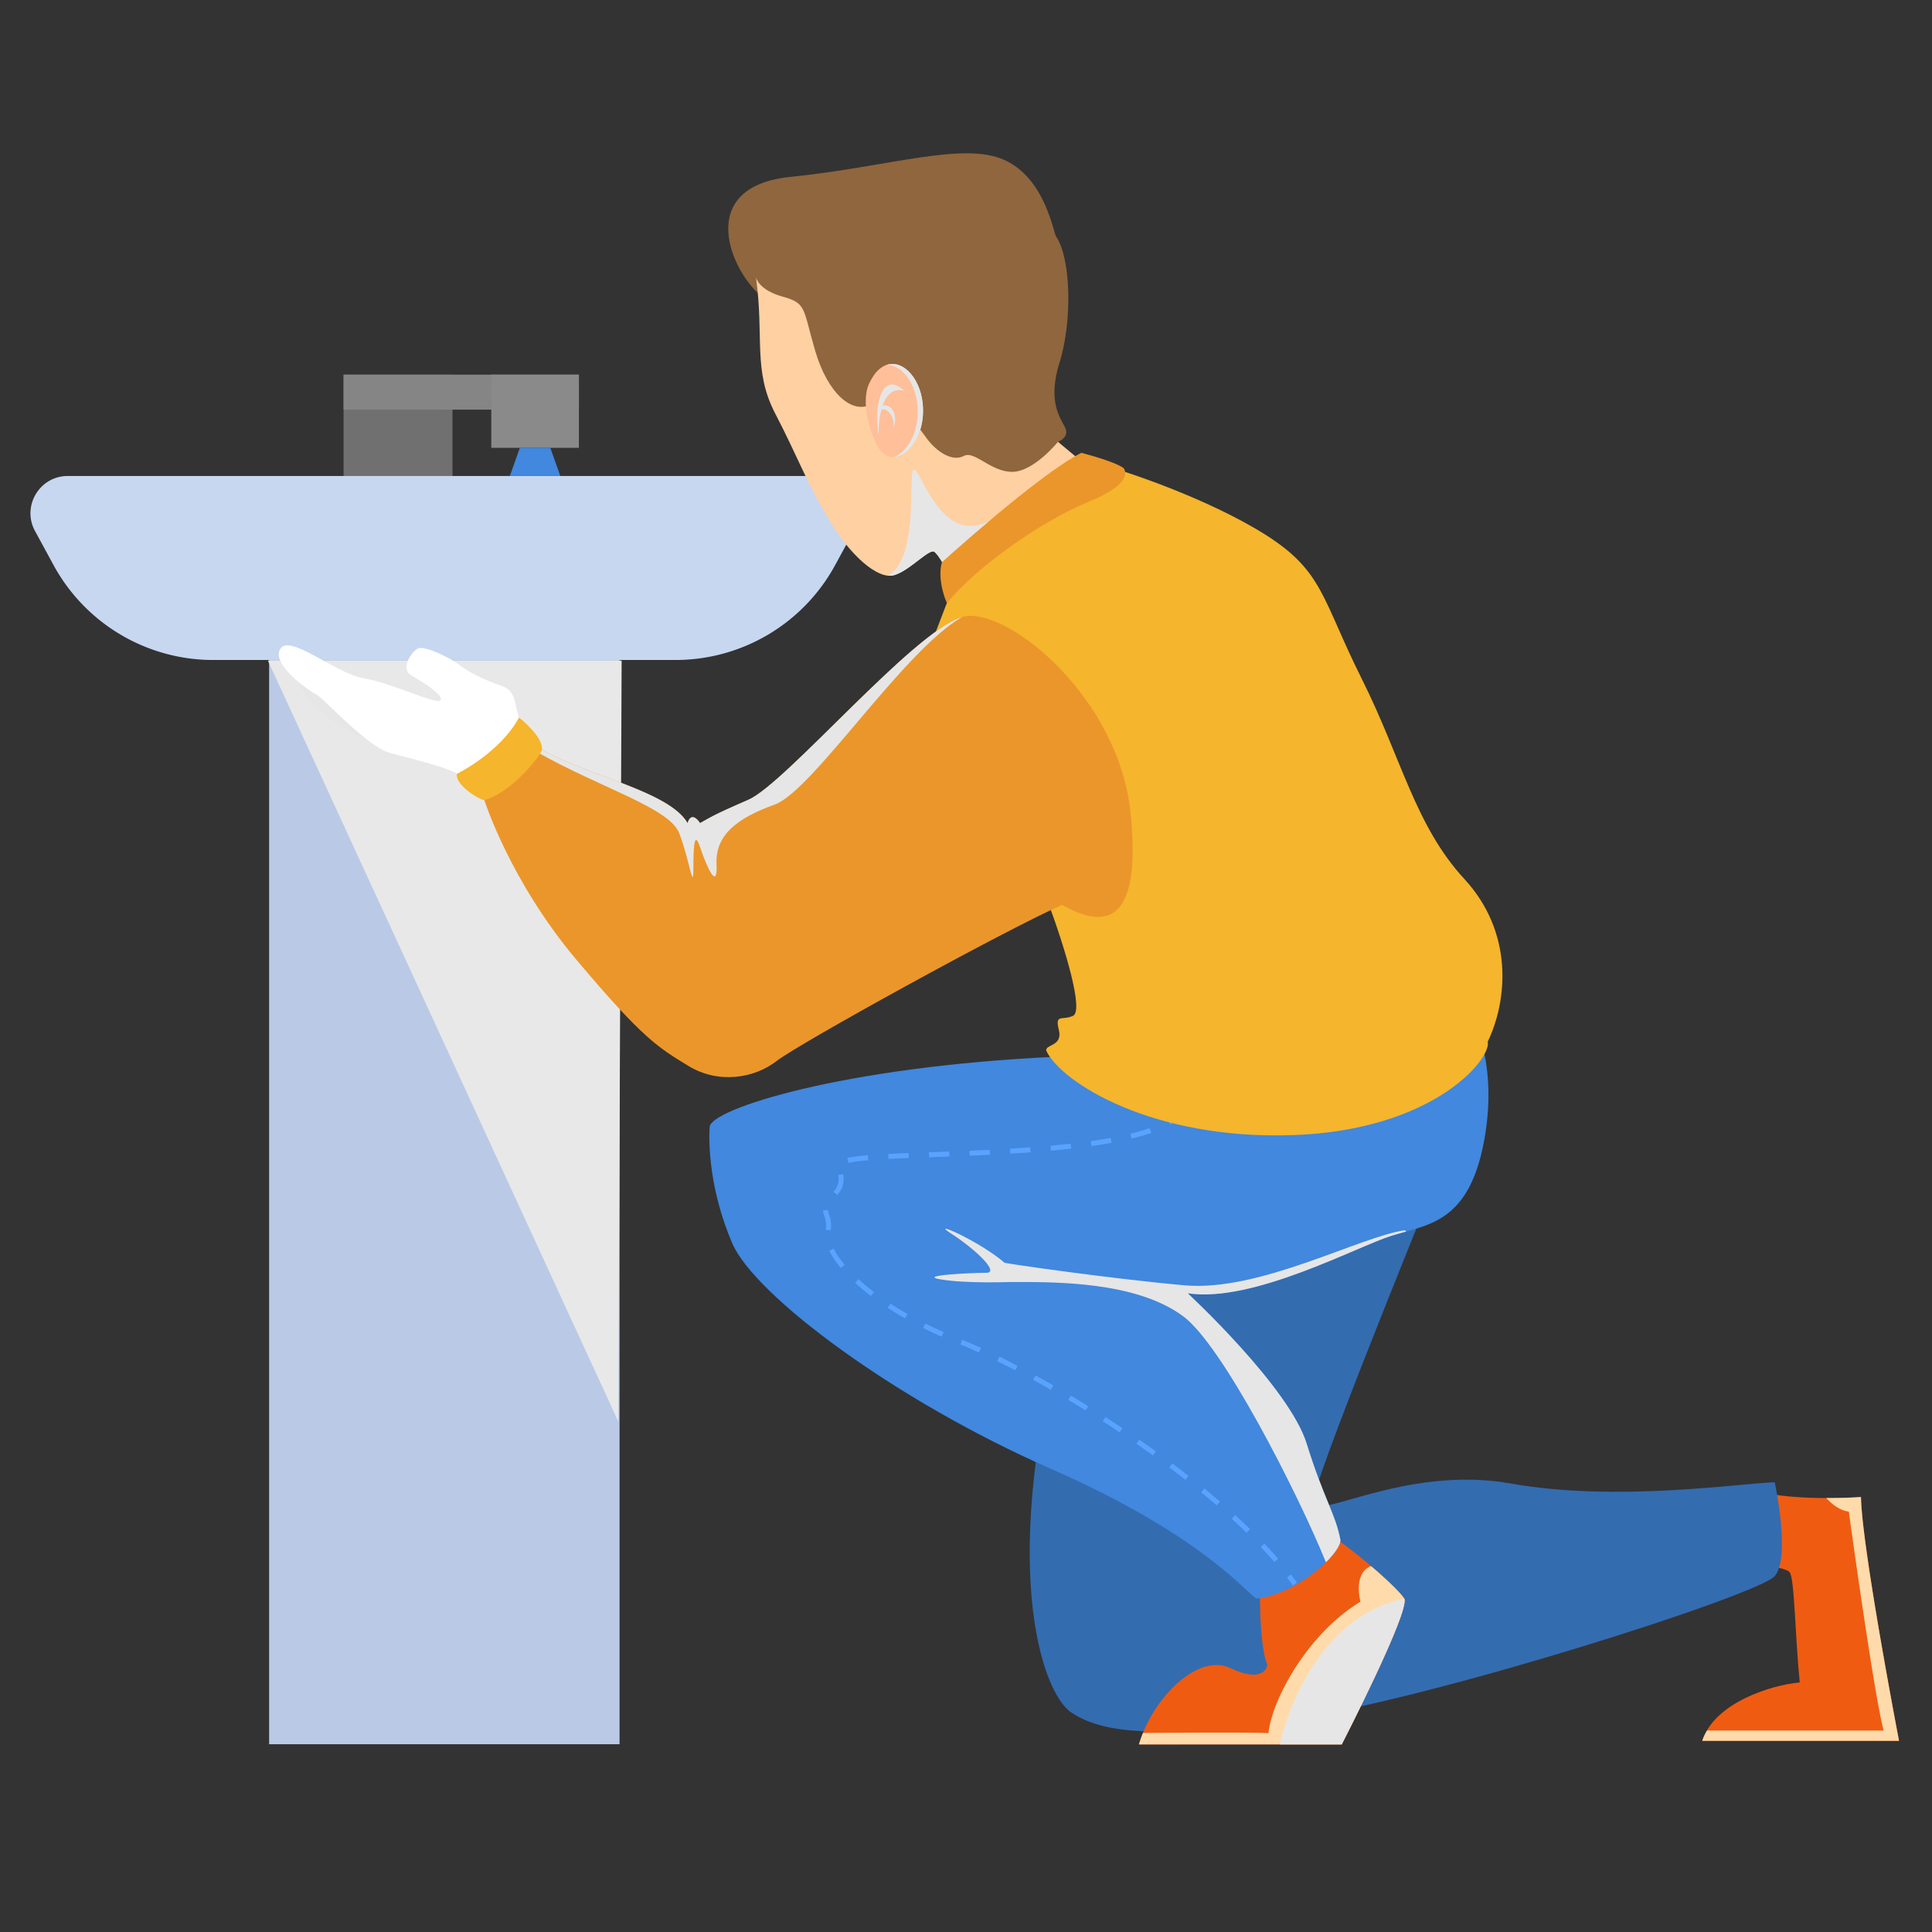 <svg xmlns="http://www.w3.org/2000/svg" width="100" height="100" xml:space="preserve"><rect width="100%" height="100%" fill="#333333" stroke="none"/><path fill="#BACAE6" d="M13.93 31.893h18.138v58.388H13.93z"/><path fill="#E8E8E8" d="M13.866 34.192h18.31l-.173 39.385z"/><path fill="#F05B12" d="M91.378 77.277c1.97.419 4.946.21 4.946.21.042 2.599 1.969 12.616 1.969 12.616H88.108c.629-1.97 3.579-2.893 5.046-3.019-.251-2.557-.267-5.365-.519-5.701-.251-.335-2.396-.453-2.396-.453l1.139-3.653z"/><path fill="#FFDBAB" d="M96.324 77.487s-.774.054-1.794.052c.289.314.69.641 1.165.702 0 0 1.299 9.487 1.803 11.332h-9.14a2.5 2.5 0 0 0-.25.53h10.185c0 .001-1.927-10.017-1.969-12.616z"/><path fill="#346CB0" d="M55.194 67.975c-3.563 12.956-1.296 19.629.259 20.664 1.555 1.037 4.211 1.426 11.596.324 7.384-1.101 23.968-6.413 24.811-7.385.841-.971 0-4.858 0-4.858-1.879.064-8.228 1.037-13.669.064-5.441-.971-10.235 2.008-10.235.973 0-1.037 5.637-14.835 5.701-15.028.064-.194-12.243-.194-12.503-.194-.259-.001-5.96 5.44-5.96 5.44z"/><path fill="#F05B12" d="M69.089 79.603c1.458 1.005 3.305 2.655 3.596 3.143.292.68-3.238 7.546-3.238 7.546H58.951c.68-2.364 3.045-4.761 4.729-3.951 1.685.81 1.943-.064 1.912-.194-.422-.939-.422-4.309-.324-4.632.096-.326 3.821-1.912 3.821-1.912z"/><path fill="#4188DE" d="M54.676 54.695c-11.142.519-17.878 2.721-17.943 3.627-.065.907 0 3.305 1.166 6.025s8.486 8.161 16.453 11.66c7.969 3.497 10.171 6.478 10.689 6.737 2.202-.26 4.405-2.397 4.34-3.045-.259-1.36-.843-2.073-1.75-4.988-.906-2.915-6.153-7.773-6.153-7.773 3.369.518 8.753-2.418 10.559-2.979 1.88-.584 4.017-.648 4.794-4.988s-.842-6.672-.842-6.672l-17.62 4.146-3.693-1.75z"/><path fill="#E6E6E6" d="M72.036 63.959c.245-.075.494-.144.744-.213l-.053-.068c-2.289.303-7.515 3.196-11.4 2.851-3.887-.346-9.199-1.123-9.329-1.167-1.295-1.122-3.973-2.288-2.764-1.511 1.21.778 2.548 2.029 1.814 2.029s-3.672.13-2.333.346c1.339.217 3.455.13 3.627.13 2.289 0 6.435-.043 8.896 1.771 2.026 1.493 5.895 9.068 7.393 12.739.483-.479.773-.925.749-1.165-.259-1.36-.843-2.073-1.75-4.988-.906-2.915-6.153-7.773-6.153-7.773 3.37.516 8.753-2.419 10.559-2.981z"/><path fill="#59A3FF" d="m60.573 58.205-.128-.225c.156-.089.294-.183.411-.276l.163.201a3.174 3.174 0 0 1-.446.3zm5.386 22.644c-.22-.255-.457-.515-.703-.774l.188-.178c.249.262.488.525.711.782l-.196.17zm-1.438-1.517c-.246-.24-.5-.479-.762-.718l.175-.19c.263.24.52.481.767.722l-.18.186zm-1.545-1.412a36.521 36.521 0 0 0-.802-.674l.165-.201c.273.226.542.451.807.678l-.17.197zm-1.622-1.328a42.358 42.358 0 0 0-.832-.638l.156-.207c.282.211.561.425.837.641l-.161.204zm-1.677-1.259a45.587 45.587 0 0 0-.856-.604l.148-.214c.288.2.575.403.859.608l-.151.21zm-1.723-1.193a48.887 48.887 0 0 0-.877-.575l.141-.217c.293.188.588.381.881.576l-.145.216zm-1.763-1.135c-.301-.187-.6-.367-.896-.545l.132-.222c.299.178.6.359.9.546l-.136.221zm-1.801-1.072a44.193 44.193 0 0 0-.915-.513l.125-.228c.301.165.608.337.919.514l-.129.227zm-1.839-1.007a46.015 46.015 0 0 0-.936-.473l.114-.233c.306.15.62.309.94.477l-.118.229zm-1.882-.922a27.794 27.794 0 0 0-.96-.416l.099-.24c.309.127.633.267.969.42l-.108.236zm-1.932-.819a21.606 21.606 0 0 1-.957-.448l.116-.231c.306.153.624.301.946.442l-.105.237zm-1.89-.945a16.028 16.028 0 0 1-.903-.55l.142-.217c.282.186.582.367.889.542l-.128.225zm-1.769-1.16a11.708 11.708 0 0 1-.814-.681l.175-.191c.242.224.51.448.796.666l-.157.206zm-1.554-1.448a4.776 4.776 0 0 1-.605-.893l.231-.116c.132.262.324.545.572.842l-.198.167zm-.528-1.941-.256-.039c.012-.081.017-.154.017-.223a1.5 1.5 0 0 0-.095-.503c-.03-.092-.058-.176-.069-.269l.257-.03c.008.066.031.136.058.218.048.148.108.332.108.584 0 .08-.006.167-.02.262zm.349-1.838-.202-.162c.196-.245.263-.414.263-.669a2.02 2.02 0 0 0-.012-.211l.257-.028c.009.087.015.166.015.239 0 .315-.087.54-.321.831zm.569-1.666-.055-.254a8.853 8.853 0 0 1 1.061-.136l.021.259a8.507 8.507 0 0 0-1.027.131zm2.073-.2-.013-.258c.328-.018.68-.033 1.052-.048l.01.26c-.37.014-.721.03-1.049.046zm2.102-.087-.01-.259 1.051-.039.01.26-1.051.038zm2.101-.081-.011-.259c.347-.014.697-.03 1.051-.048l.013.259c-.354.018-.706.034-1.053.048zm2.105-.105-.016-.258c.349-.021.699-.045 1.047-.07l.019.26c-.349.024-.699.047-1.05.068zm2.101-.154-.023-.258c.353-.032.701-.066 1.044-.104l.029.257a62.17 62.17 0 0 1-1.05.105zm2.096-.239-.035-.257c.354-.05.7-.105 1.032-.166l.047.255c-.335.061-.683.118-1.044.168zm2.08-.388-.062-.251c.364-.089.698-.188.997-.29l.086.245c-.305.106-.65.206-1.021.296zm8.35 23.131a14.09 14.09 0 0 0-.306-.411l.205-.159c.107.141.212.28.311.419l-.21.151z"/><path fill="#F5B52C" d="M54.201 46.576c.949 2.548 1.899 5.744 1.339 6.003-.562.26-.95-.129-.734.734s-.734.733-.648 1.079c.778 1.641 5.485 4.621 12.783 4.361 7.298-.259 10.278-3.972 10.063-4.836 1.037-2.16 1.339-5.657-1.209-8.421-2.548-2.764-3.239-6.219-5.313-10.365-2.072-4.146-1.986-5.571-5.009-7.471-3.023-1.9-7.256-3.239-7.256-3.239s-5.052 2.073-5.44 2.418c-.389.346-2.549 2.548-2.851 2.851-.303.302-.918 1.522-.918 1.522l-1.393 3.638 2.094.195 4.492 11.531z"/><path fill="#EB962A" d="M28.052 38.803c2.44 1.382 6.586 2.159 7.536 3.8.216-.691.647 0 .647 0 .562-.302.519-.346 2.505-1.209 1.987-.864 8.939-9.199 11.271-9.501 2.332-.302 7.903 4.275 8.507 10.192.605 5.917-1.425 5.96-3.54 4.75-3.023 1.339-13.604 7.168-14.77 8.076s-3.023 1.209-4.578.26c-1.555-.951-2.332-1.383-5.787-5.485s-4.772-8.27-4.772-8.27l.669-1.231 2.312-1.382z"/><path fill="#E6E6E6" d="M49.79 31.942c-2.522.746-9.123 8.614-11.05 9.452-1.986.863-1.943.907-2.505 1.209 0 0-.432-.691-.647 0-.95-1.641-5.096-2.418-7.536-3.8l-.228.136c3.167 1.803 6.805 2.87 7.321 4.161.519 1.296.745 3.142.745 1.847s.065-1.944.356-1.069c.292.875.907 2.332.842.842s1.036-2.364 3.012-3.077c1.97-.711 6.644-7.956 9.69-9.701z"/><path fill="#707070" d="M17.784 19.391h5.636v5.668h-5.636z"/><path fill="#C7D7F0" d="M34.966 34.161H11.033a9.404 9.404 0 0 1-8.26-4.909l-.959-1.763c-.7-1.286.231-2.852 1.694-2.852h38.983c1.463 0 2.394 1.566 1.694 2.852l-.959 1.763a9.406 9.406 0 0 1-8.26 4.909z"/><path fill="#858585" d="M17.784 19.391h12.179v1.813H17.784z"/><path fill="#8A8A8A" d="M25.429 19.391h4.534v3.789h-4.534z"/><path fill="#E6E6E6" d="M15.771 35.144s4.483 1.707 4.596 1.81.383.848-.417 1.833c-1.678-.813-4.149-2.02-4.408-3.477l.229-.166z"/><path fill="#4188DE" d="M28.484 23.18h-1.577l-.518 1.458h2.613z"/><path fill="#FFF" d="M26.864 37.14c-.259-.712-.13-1.381-.907-1.641-.777-.259-1.728-.713-2.181-1.08-.454-.367-1.77-.993-2.116-.864-.345.129-.971 1.059-.367 1.404.604.346 1.749 1.08 1.49 1.295-.259.216-2.505-.907-3.952-1.145-1.446-.237-3.821-2.311-4.318-1.533-.497.778 1.339 2.095 1.965 2.44.475.368 2.591 2.635 3.649 2.937 1.058.302 3.195.777 3.67 1.188.476.41 1.231.431 1.382.323.151-.107 1.188-.928 1.252-1.188.065-.259.215-.648.215-.648l.218-1.488z"/><path fill="#8F663E" d="M39.518 15.407c-1.619-1.166-3.692-5.733 1.393-6.251 5.085-.518 8.94-1.846 11.078-.875s2.526 3.79 2.688 3.984c.745 1.101.843 4.34.162 6.51s.162 2.98.323 3.433c.163.454-.399.659-.399.659s-.118 1.285-.247 1.414c-.13.13-1.75 1.004-2.301 1.134-.55.129-.744.68-3.4.162-2.656-.518-5.117-.518-5.474-1.393-.356-.875-1.037-2.753-1.263-3.498-.228-.745-2.56-5.279-2.56-5.279z"/><path fill="#F5B52C" d="M26.864 37.14c-.994 1.836-3.217 2.915-3.217 2.915-.086.562 1.101 1.317 1.425 1.361 1.447-.411 2.936-2.332 2.979-2.613.066-.691-1.187-1.663-1.187-1.663z"/><path fill="#FFD0A2" d="M39.129 14.36c.432 3.066-.173 4.793.993 7.039s1.554 3.412 2.72 5.398 2.591 3.196 3.412 2.98c.821-.216 1.858-1.425 2.117-1.209.259.216.604.907.604.907.821-.043 7.341-5.312 7.341-5.312l-1.555-1.295s-1.251 1.554-2.374 1.554-1.943-1.123-2.506-.82c-.562.302-1.381-.173-1.943-.95-.562-.777-1.727-2.418-2.764-1.771-1.037.648-2.332-.518-2.979-2.72-.648-2.203-.432-2.462-1.685-2.807s-1.381-.994-1.381-.994z"/><path fill="#E6E6E6" d="M51.049 27.045c-2.268.972-3.239-2.332-3.693-2.721-.453-.388.324 4.47-1.36 5.442l-.019.029a.841.841 0 0 0 .277-.018c.821-.216 1.858-1.425 2.117-1.209.259.216.604.907.604.907.31-.016 1.432-.777 2.709-1.718.318-.671.293-1.109-.635-.712z"/><path fill="#FFBF99" d="M44.951 19.936c.905-2.119 2.756-.882 2.825 1.203.07 2.084-1.673 3.364-2.396 1.877s-.618-2.639-.429-3.08z"/><path fill="#E6E6E6" d="M47.501 21.189c-.044-1.335-.819-2.317-1.609-2.298.875-.294 1.834.756 1.884 2.247.049 1.449-.778 2.506-1.53 2.519.664-.226 1.298-1.195 1.255-2.468z"/><path fill="#E6E6E6" d="M46.818 20.242c-.491-.174-.905.101-1.136.744.578-.062.778.587.568 1.18.09-.505-.276-1.075-.627-.965a4.677 4.677 0 0 0-.138 1.331c-.282-1.335.11-3.454 1.333-2.29z"/><path fill="#EB962A" d="M48.749 29.107c-.26.972.259 2.105.259 2.105 1.522-1.846 4.825-4.21 7.353-5.247 2.526-1.036 1.781-1.749 1.781-1.749-.519-.356-2.171-.778-2.171-.778-2.235 1.135-7.222 5.669-7.222 5.669z"/><path fill="#FFDBAB" d="M72.685 82.745c-.171-.284-.872-.965-1.716-1.683-.652.231-.736 1.076-.552 1.844-2.753 1.652-4.6 5.117-4.761 6.802-.596-.046-4.348-.026-6.495-.012a6.594 6.594 0 0 0-.21.595h10.495s3.531-6.866 3.239-7.546z"/><path fill="#E6E6E6" d="M66.238 90.258c.003.012.014.023.017.033h3.191s3.53-6.866 3.238-7.546c-3.238.648-5.505 3.789-6.446 7.513z"/></svg>